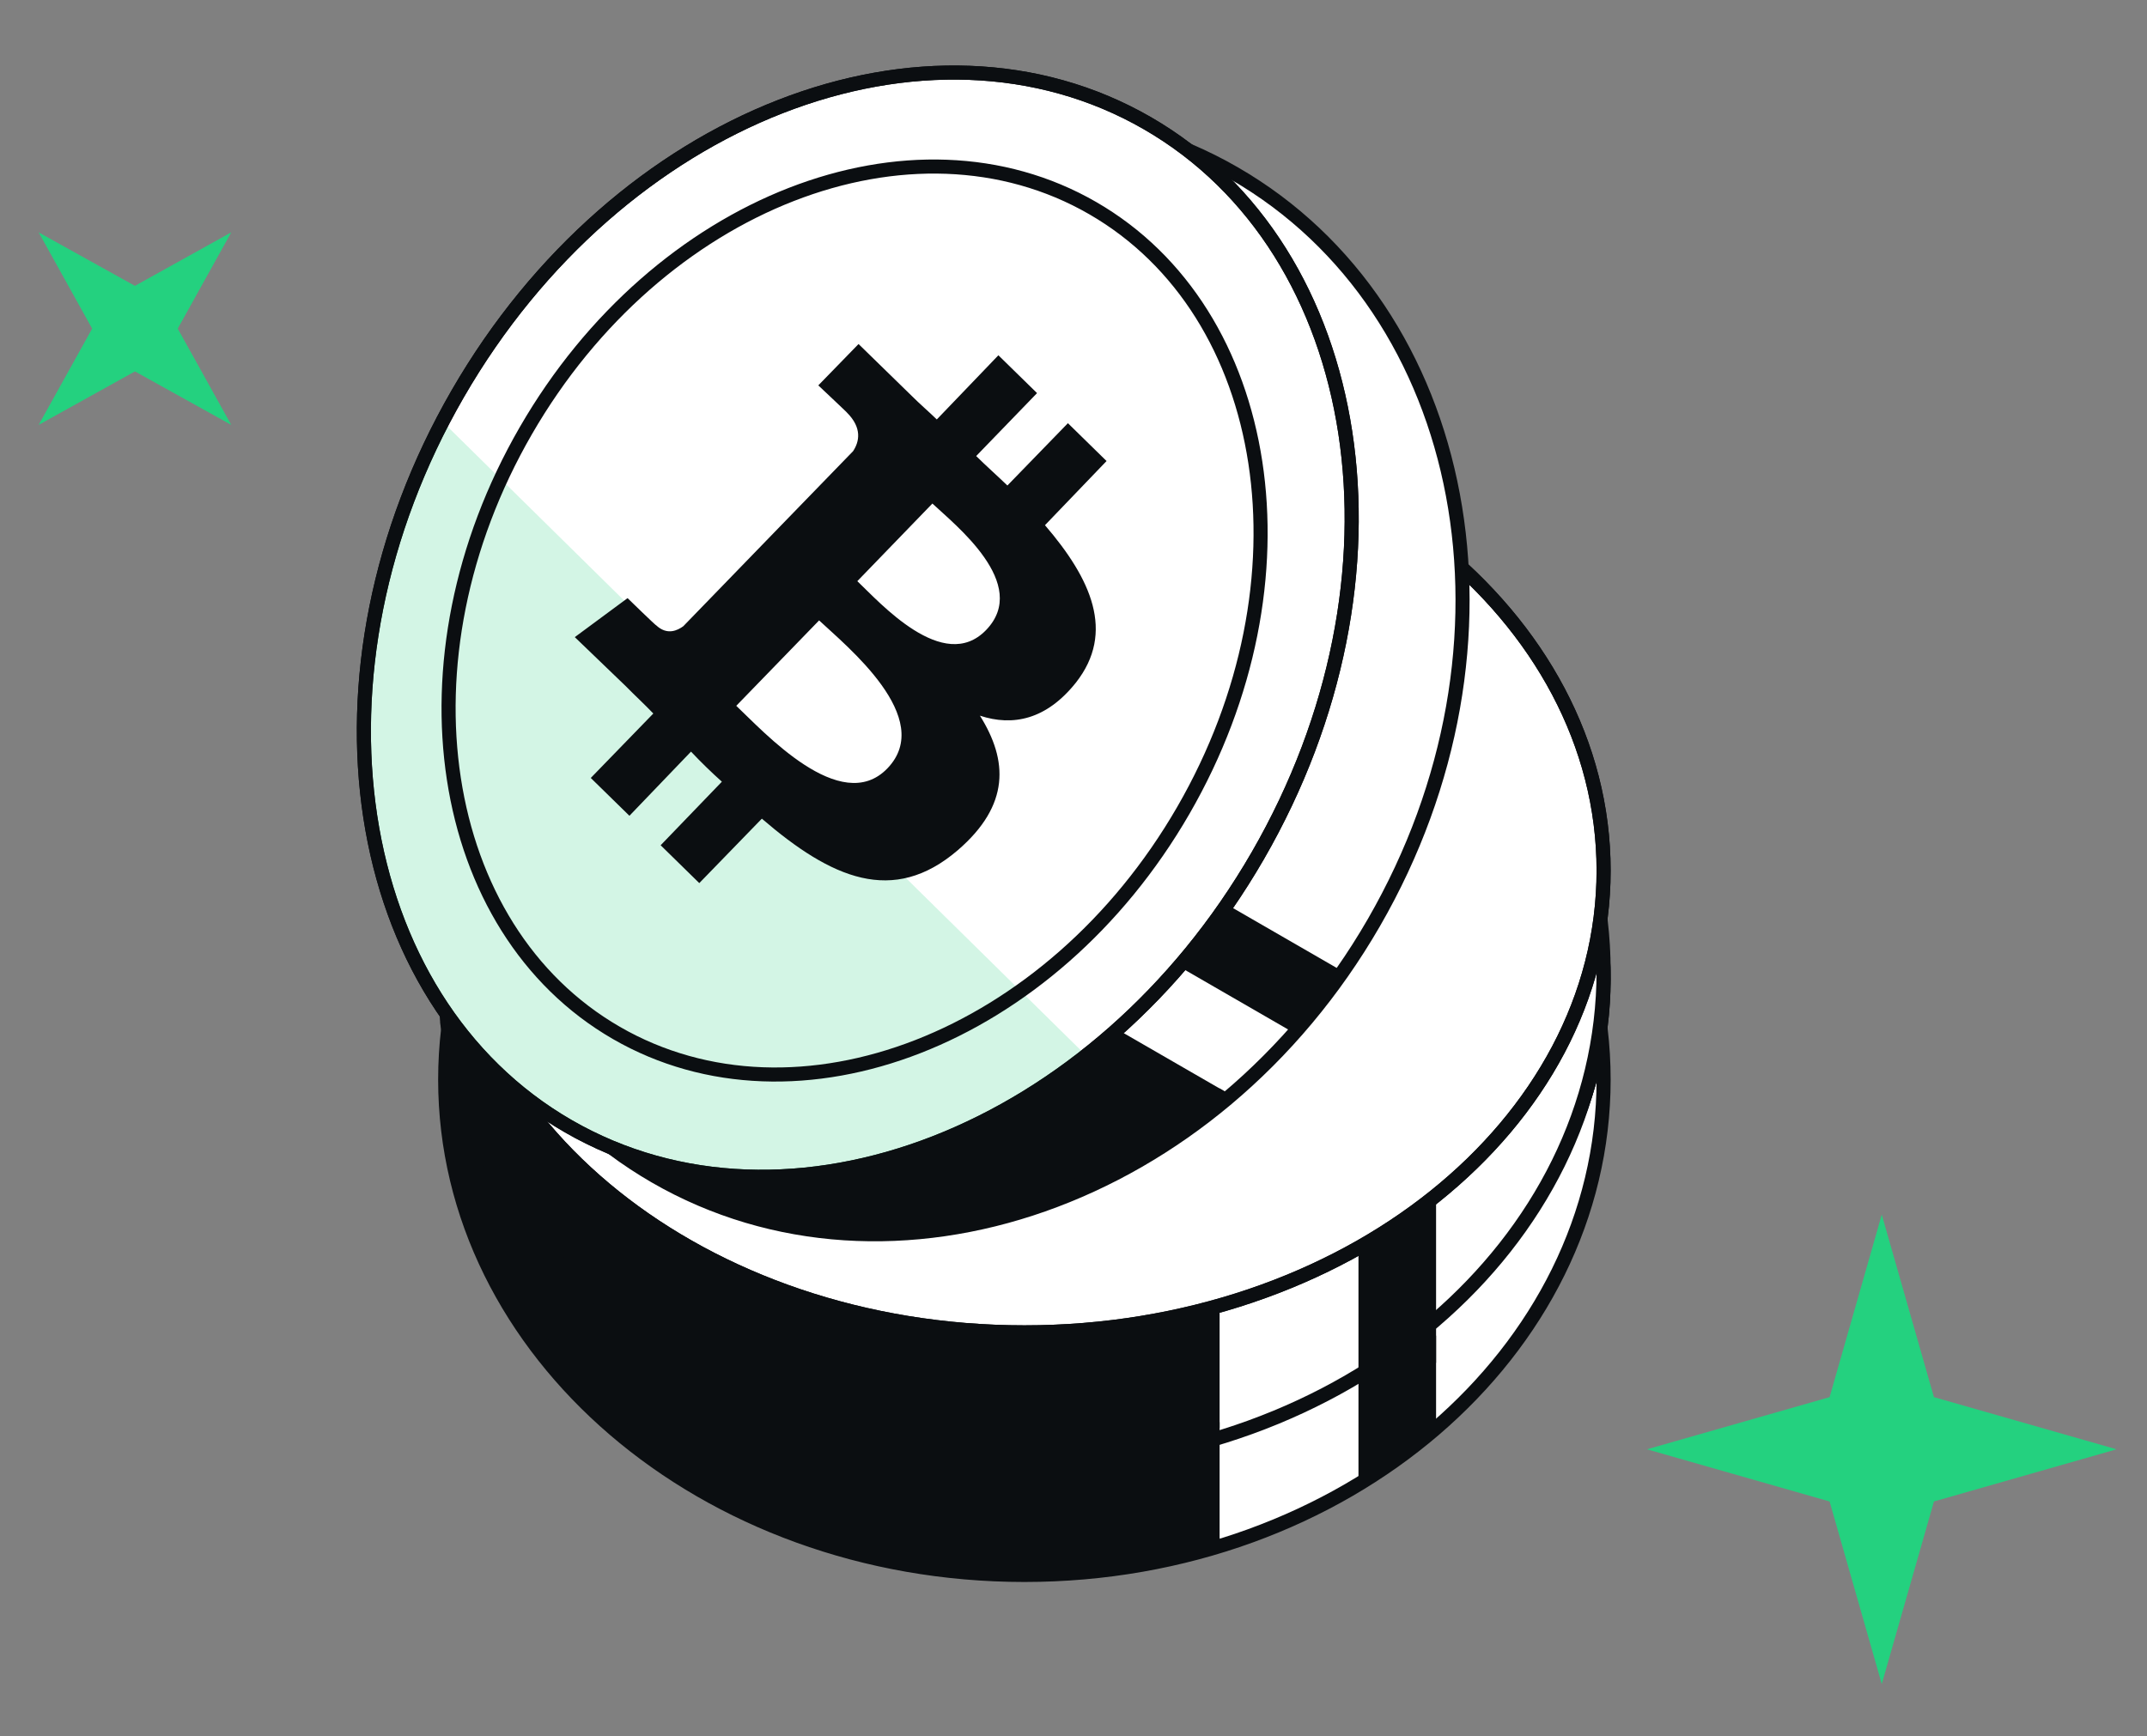<svg width="136" height="110" viewBox="0 0 136 110" fill="none" xmlns="http://www.w3.org/2000/svg">
<rect x="0" y="0" width="136" height="110" fill="#808080" stroke="none"/>
<g clip-path="url(#clip0_2593_22720)">
<path d="M11.259 20.823L14.648 14.723L8.548 18.112L2.448 14.723L5.837 20.823L2.448 26.922L8.548 23.533L14.648 26.922L11.259 20.823Z" fill="#24D17F"/>
<path d="M122.504 88.526L119.199 76.959L115.894 88.526L104.327 91.831L115.894 95.136L119.199 106.704L122.504 95.136L134.072 91.831L122.504 88.526Z" fill="#24D17F"/>
<path d="M64.89 99.792C44.56 99.792 28.2 85.678 28.2 68.407C28.2 51.137 44.56 37.023 64.89 37.023C85.219 37.023 101.579 51.137 101.579 68.407C101.579 85.678 85.219 99.792 64.89 99.792Z" fill="white" stroke="#0B0E11" stroke-width="0.892"/>
<g clip-path="url(#clip1_2593_22720)">
<path d="M65.329 99.489C44.962 99.489 28.547 85.348 28.547 68.013C28.547 50.678 44.962 36.536 65.329 36.536C85.696 36.536 102.11 50.678 102.11 68.013C102.11 85.348 85.696 99.489 65.329 99.489Z" fill="#0B0E11" stroke="#0B0E11" stroke-width="0.707"/>
</g>
<path d="M64.89 91.304C44.529 91.304 28.201 78.115 28.201 62.042C28.201 45.968 44.529 32.779 64.89 32.779C85.251 32.779 101.579 45.968 101.579 62.042C101.579 78.115 85.251 91.304 64.89 91.304Z" fill="white" stroke="#0B0E11" stroke-width="0.892"/>
<path d="M65.015 85.783C48.253 85.783 34.842 74.928 34.842 61.734C34.842 48.54 48.253 37.685 65.015 37.685C81.777 37.685 95.188 48.54 95.188 61.734C95.188 74.928 81.777 85.783 65.015 85.783Z" stroke="white" stroke-width="0.892"/>
<path d="M68.608 75.841C72.644 76.424 74.797 73.374 76.277 69.158L81.749 70.504L82.601 67.185L77.264 65.839C77.488 64.942 77.667 64.045 77.891 63.193L83.273 64.538L84.126 61.219L78.654 59.874C78.833 59.156 78.968 58.438 79.147 57.766L80.313 53.191L76.77 52.294C76.77 52.294 76.187 54.761 76.187 54.716C75.828 56.061 74.976 56.33 74.259 56.286L68.025 54.716C67.98 54.805 67.98 54.94 67.935 55.075C67.98 54.985 67.98 54.85 68.025 54.716L59.279 52.518C58.875 52.339 58.247 51.935 58.471 50.993C58.427 51.038 59.054 48.571 59.054 48.571L55.242 46.911L54.166 51.262C53.942 52.069 53.762 52.877 53.538 53.639L48.022 52.249L47.169 55.568L52.641 56.913C52.372 57.81 52.148 58.708 51.968 59.56L46.541 58.214L45.689 61.533L51.206 62.924C50.129 68.62 50.578 72.881 55.691 74.675C59.817 76.11 62.194 74.585 63.764 71.625C64.212 73.778 65.647 75.392 68.608 75.841ZM57.933 68.216C53.807 67.184 56.05 60.233 56.588 57.945L63.898 59.784C63.36 62.072 62.239 69.293 57.933 68.216ZM68.652 69.248C64.885 68.306 66.814 62.52 67.262 60.636L73.9 62.296C73.451 64.18 72.599 70.234 68.652 69.248Z" fill="#0B0E11"/>
<path d="M86.051 85.12L86.051 94.289L90.967 91.017L90.967 84.628L86.051 85.12Z" fill="#0B0E11"/>
<path d="M64.89 91.304C44.529 91.304 28.201 78.115 28.201 62.042C28.201 45.968 44.529 32.779 64.89 32.779C85.251 32.779 101.579 45.968 101.579 62.042C101.579 78.115 85.251 91.304 64.89 91.304Z" stroke="#0B0E11" stroke-width="0.892"/>
<path d="M64.89 92.909C44.56 92.909 28.2 78.796 28.2 61.525C28.2 44.254 44.56 30.141 64.89 30.141C85.219 30.141 101.579 44.254 101.579 61.525C101.579 78.796 85.219 92.909 64.89 92.909Z" fill="white" stroke="#0B0E11" stroke-width="0.892"/>
<g clip-path="url(#clip2_2593_22720)">
<path d="M64.734 92.351C44.367 92.351 27.952 78.209 27.952 60.874C27.952 43.539 44.367 29.397 64.734 29.397C85.101 29.397 101.515 43.539 101.515 60.874C101.515 78.209 85.101 92.351 64.734 92.351Z" fill="#0B0E11" stroke="#0B0E11" stroke-width="0.707"/>
</g>
<path d="M64.89 84.421C44.529 84.421 28.201 71.232 28.201 55.159C28.201 39.086 44.529 25.897 64.89 25.897C85.251 25.897 101.579 39.086 101.579 55.159C101.579 71.232 85.251 84.421 64.89 84.421Z" fill="white" stroke="#0B0E11" stroke-width="0.892"/>
<path d="M65.015 78.9C48.253 78.9 34.842 68.046 34.842 54.851C34.842 41.657 48.253 30.802 65.015 30.802C81.777 30.802 95.188 41.657 95.188 54.851C95.188 68.046 81.777 78.9 65.015 78.9Z" stroke="white" stroke-width="0.892"/>
<path d="M68.608 68.959C72.644 69.542 74.797 66.492 76.277 62.276L81.749 63.621L82.601 60.302L77.264 58.957C77.488 58.059 77.667 57.163 77.891 56.31L83.273 57.656L84.126 54.337L78.654 52.991C78.833 52.274 78.968 51.556 79.147 50.883L80.313 46.308L76.77 45.411C76.77 45.411 76.187 47.878 76.187 47.833C75.828 49.179 74.976 49.448 74.259 49.403L68.025 47.833C67.98 47.923 67.98 48.058 67.935 48.192C67.98 48.102 67.98 47.968 68.025 47.833L59.279 45.636C58.875 45.456 58.247 45.053 58.471 44.111C58.427 44.156 59.054 41.689 59.054 41.689L55.242 40.029L54.166 44.38C53.942 45.187 53.762 45.994 53.538 46.757L48.022 45.367L47.169 48.685L52.641 50.031C52.372 50.928 52.148 51.825 51.968 52.677L46.541 51.332L45.689 54.651L51.206 56.041C50.129 61.737 50.578 65.998 55.691 67.792C59.817 69.228 62.194 67.703 63.764 64.743C64.212 66.895 65.647 68.51 68.608 68.959ZM57.933 61.334C53.807 60.302 56.05 53.35 56.588 51.063L63.898 52.902C63.36 55.189 62.239 62.41 57.933 61.334ZM68.652 62.365C64.885 61.423 66.814 55.638 67.262 53.754L73.9 55.413C73.451 57.297 72.599 63.352 68.652 62.365Z" fill="#0B0E11"/>
<path d="M86.051 79.119L86.051 86.841L90.967 86.349L90.967 76.144L86.051 79.119Z" fill="#0B0E11"/>
<path d="M64.89 84.421C44.529 84.421 28.201 71.232 28.201 55.159C28.201 39.086 44.529 25.897 64.89 25.897C85.251 25.897 101.579 39.086 101.579 55.159C101.579 71.232 85.251 84.421 64.89 84.421Z" stroke="#0B0E11" stroke-width="0.892"/>
<path d="M87.029 58.456C76.864 76.062 56.462 83.173 41.505 74.537C26.548 65.902 22.505 44.678 32.67 27.072C42.835 9.466 63.237 2.355 78.194 10.99C93.151 19.625 97.194 40.85 87.029 58.456Z" fill="white" stroke="#0B0E11" stroke-width="0.892"/>
<g clip-path="url(#clip3_2593_22720)">
<path d="M86.813 58.033C76.629 75.671 56.175 82.816 41.162 74.148C26.15 65.481 22.11 44.195 32.294 26.556C42.477 8.918 62.932 1.773 77.944 10.441C92.957 19.108 96.996 40.394 86.813 58.033Z" fill="#0B0E11" stroke="#0B0E11" stroke-width="0.707"/>
</g>
<path d="M79.678 54.212C69.498 71.845 49.912 79.391 35.992 71.355C22.072 63.318 18.814 42.583 28.995 24.95C39.175 7.317 58.761 -0.23 72.681 7.807C86.601 15.844 89.859 36.579 79.678 54.212Z" fill="white" stroke="#0B0E11" stroke-width="0.892"/>
<path d="M36.054 71.293C48.221 77.75 59.4 73.135 68.909 66.988L27.839 26.53C19.038 44.723 23.102 63.248 36.054 71.293Z" fill="#24D17F" fill-opacity="0.2"/>
<path d="M74.96 51.343C66.579 65.859 50.473 72.046 39.046 65.449C27.62 58.852 24.925 41.81 33.306 27.294C41.687 12.777 57.793 6.591 69.219 13.188C80.646 19.785 83.341 36.826 74.96 51.343Z" stroke="#0B0E11" stroke-width="0.892"/>
<path d="M68.146 43.261C70.669 40.056 69.105 36.667 66.193 33.277L70.094 29.212L67.646 26.814L63.812 30.763C63.148 30.121 62.461 29.517 61.835 28.896L65.691 24.908L63.242 22.511L59.341 26.577C58.81 26.062 58.255 25.587 57.763 25.095L54.384 21.798L51.835 24.418C51.835 24.418 53.68 26.156 53.641 26.134C54.627 27.117 54.434 27.99 54.036 28.589L49.56 33.203C49.615 33.287 49.732 33.354 49.826 33.46C49.77 33.376 49.654 33.309 49.56 33.203L43.284 39.678C42.926 39.938 42.263 40.28 41.559 39.615C41.576 39.676 39.753 37.899 39.753 37.899L36.41 40.37L39.64 43.478C40.227 44.076 40.836 44.635 41.384 45.21L37.422 49.293L39.87 51.69L43.771 47.624C44.414 48.306 45.078 48.949 45.727 49.53L41.848 53.557L44.296 55.955L48.259 51.872C52.654 55.653 56.568 57.395 60.678 53.864C63.984 51.008 63.852 48.187 62.073 45.347C64.162 46.035 66.278 45.6 68.146 43.261ZM56.206 48.692C53.249 51.75 48.35 46.332 46.638 44.722L51.886 39.31C53.598 40.92 59.291 45.502 56.206 48.692ZM62.459 39.925C59.759 42.717 55.713 38.154 54.306 36.824L59.062 31.905C60.469 33.235 65.287 37.001 62.459 39.925Z" fill="#0B0E11"/>
<path d="M77.641 57.271L85.092 61.572L82.208 65.584L74.758 61.282L77.641 57.271Z" fill="#0B0E11"/>
<path d="M79.678 54.212C69.498 71.845 49.912 79.391 35.992 71.355C22.072 63.318 18.814 42.583 28.995 24.95C39.175 7.317 58.761 -0.23 72.681 7.807C86.601 15.844 89.859 36.579 79.678 54.212Z" stroke="#0B0E11" stroke-width="0.892"/>
</g>
<defs>
<clipPath id="clip0_2593_22720">
<rect width="136" height="110" fill="white"/>
</clipPath>
<clipPath id="clip1_2593_22720">
<rect width="67.818" height="49.377" fill="white" transform="translate(77.255 32.419) rotate(90)"/>
</clipPath>
<clipPath id="clip2_2593_22720">
<rect width="67.818" height="49.377" fill="white" transform="translate(77.255 25.281) rotate(90)"/>
</clipPath>
<clipPath id="clip3_2593_22720">
<rect width="67.841" height="23.105" fill="white" transform="translate(21.604 36.838) rotate(30)"/>
</clipPath>
</defs>
</svg>
